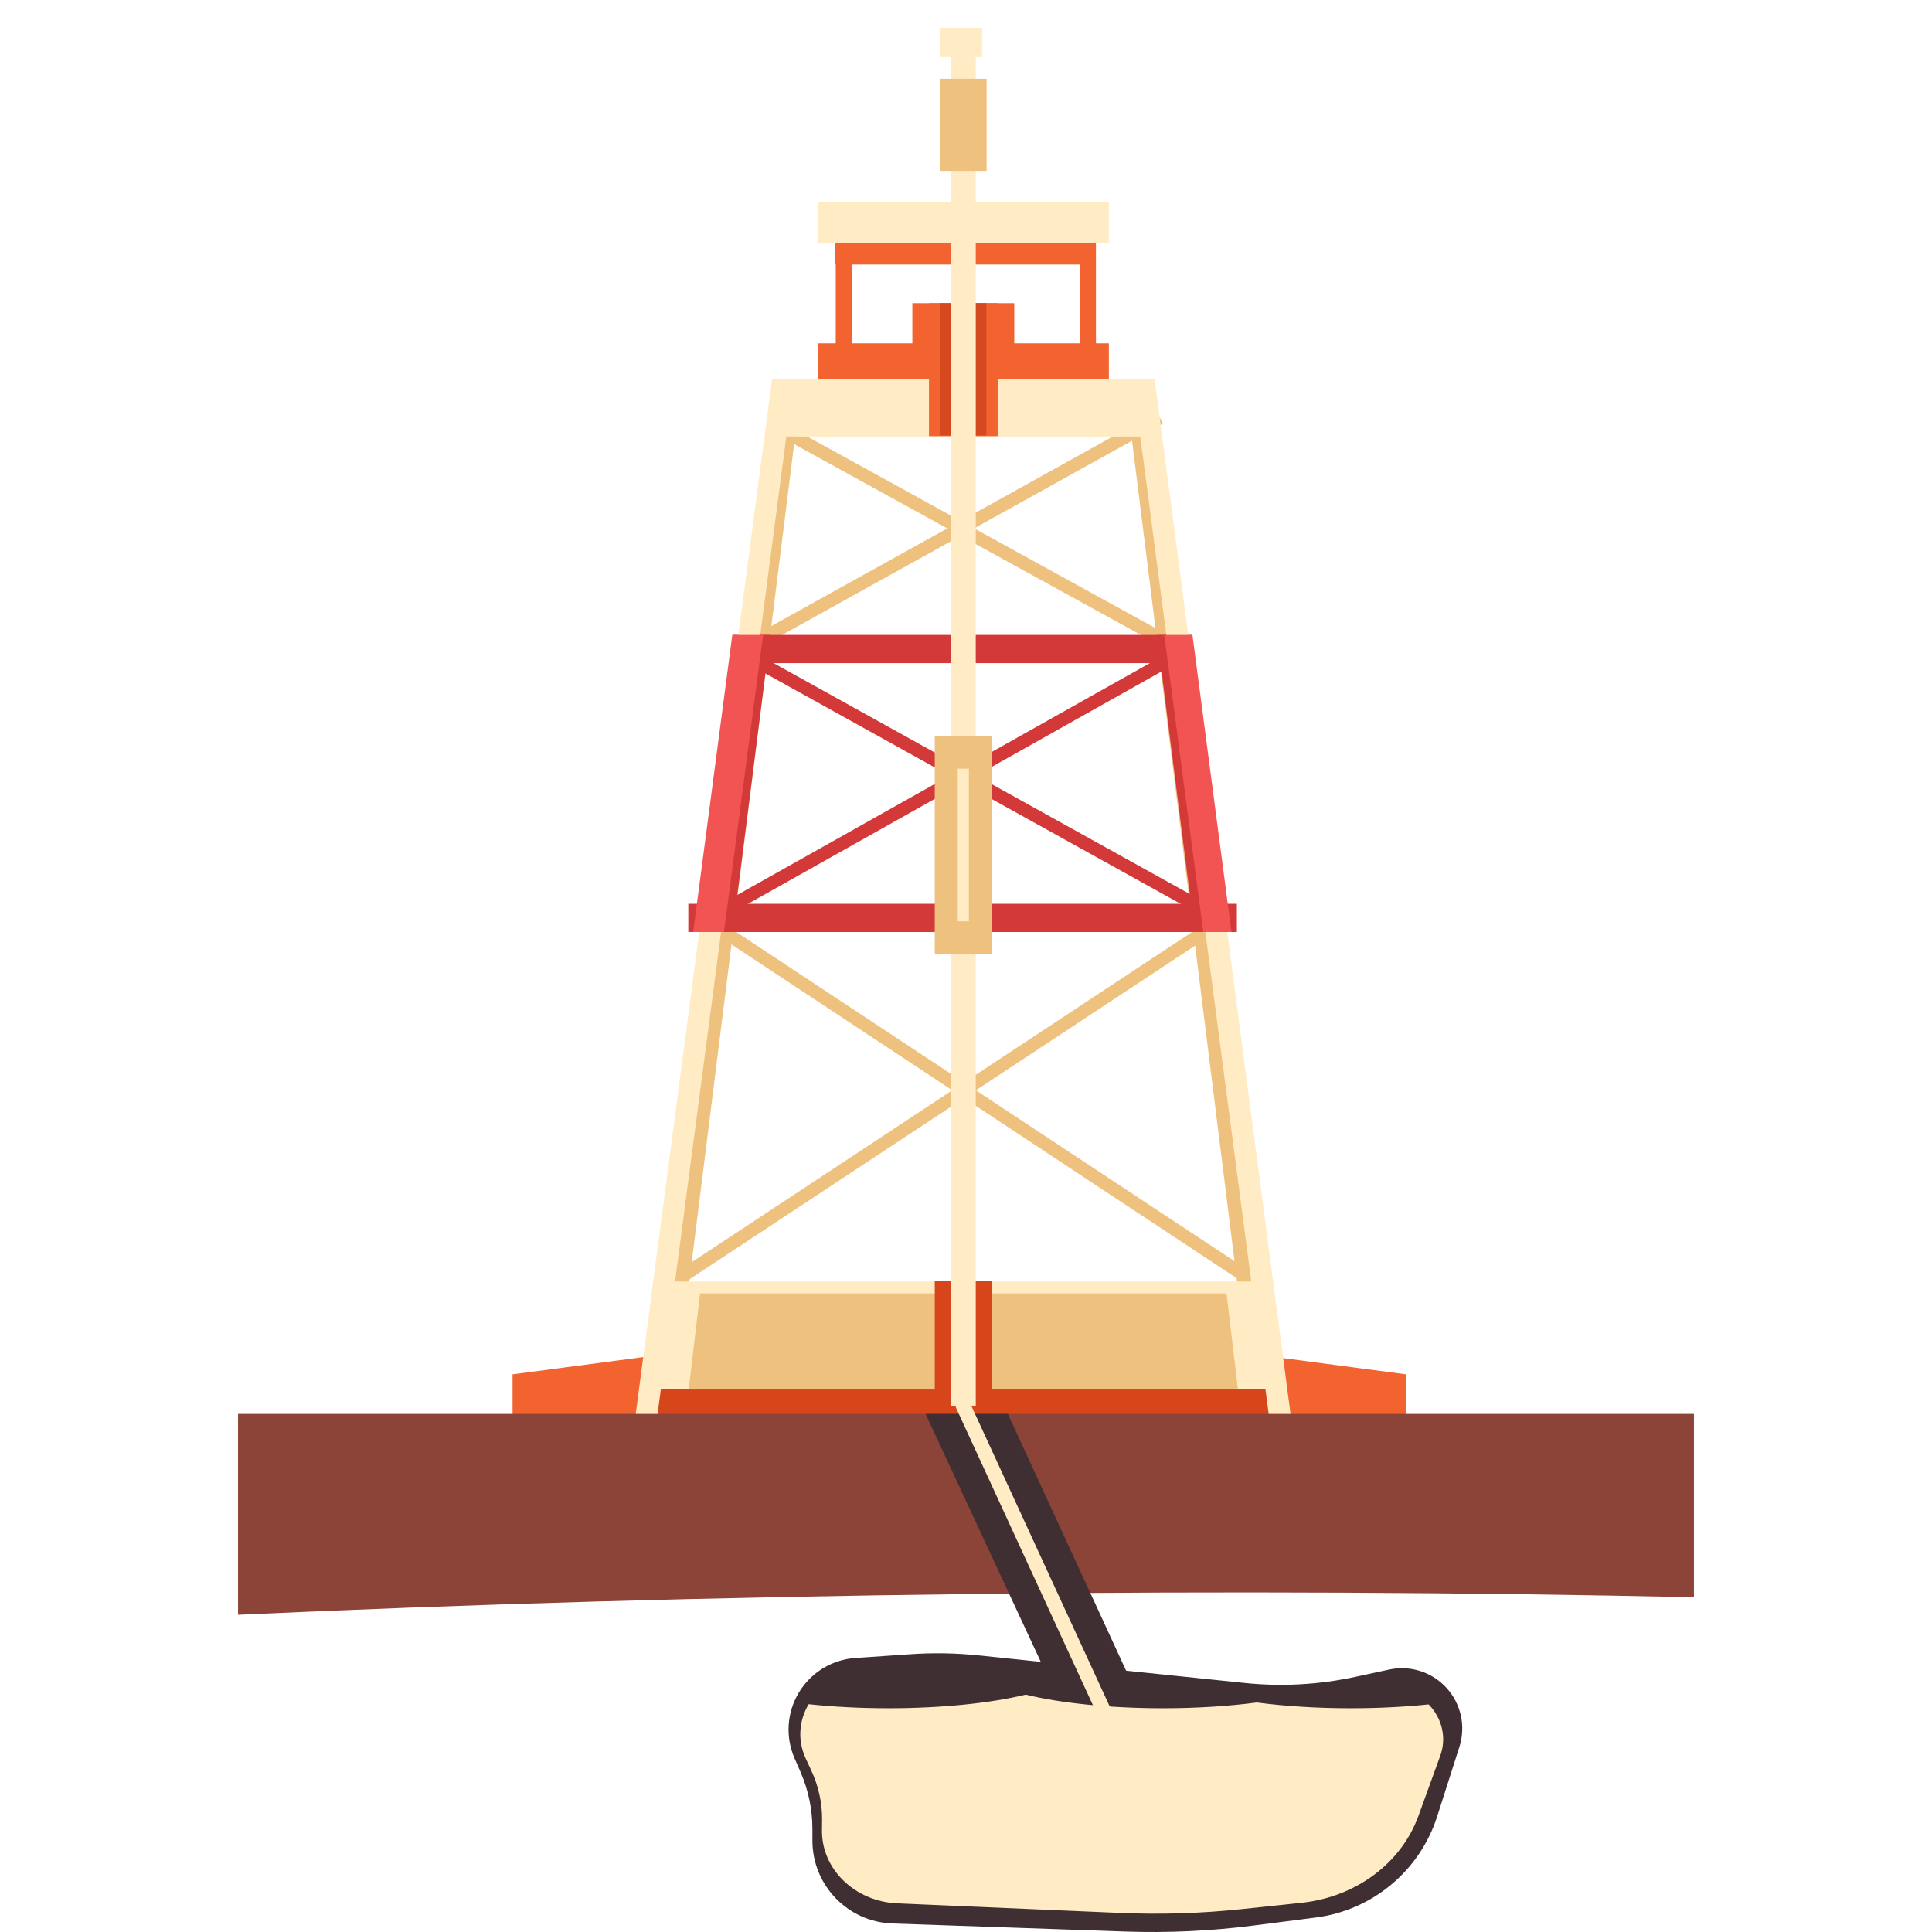 <?xml version="1.0" encoding="utf-8"?>
<!-- Generator: Adobe Illustrator 17.0.0, SVG Export Plug-In . SVG Version: 6.00 Build 0)  -->
<!DOCTYPE svg PUBLIC "-//W3C//DTD SVG 1.1//EN" "http://www.w3.org/Graphics/SVG/1.1/DTD/svg11.dtd">
<svg version="1.1" id="Layer_1" xmlns:x="http://ns.adobe.com/Extensibility/1.0/" xmlns:i="http://ns.adobe.com/AdobeIllustrator/10.0/" xmlns:graph="http://ns.adobe.com/Graphs/1.0/"
	 xmlns="http://www.w3.org/2000/svg" xmlns:xlink="http://www.w3.org/1999/xlink" x="0px" y="0px" width="140px" height="140px"
	 viewBox="0 0 140 140" enable-background="new 0 0 140 140" xml:space="preserve">
<g>
	<rect x="60.508" y="15.605" fill="#F26330" width="18.594" height="3.565"/>
	<rect x="78.238" y="16.47" fill="#F26330" width="1.179" height="11.706"/>
	<rect x="60.561" y="16.47" fill="#F26330" width="1.179" height="11.706"/>
	<g>
		<polygon fill="#EFC17F" points="92.156,112.996 81.671,29.04 57.939,29.04 47.455,112.786 45.974,112.581 56.629,27.469 
			82.981,27.469 93.636,112.791 		"/>
	</g>
	<g>
		
			<rect x="67.454" y="56.702" transform="matrix(-0.551 -0.835 0.835 -0.551 38.323 181.232)" fill="#EFC17F" width="0.943" height="47.205"/>
	</g>
	<g>
		
			<rect x="48.324" y="79.715" transform="matrix(-0.834 -0.551 0.551 -0.834 87.327 186.612)" fill="#EFC17F" width="46.752" height="0.942"/>
	</g>
	<g>
		
			<rect x="69.2" y="21.763" transform="matrix(-0.485 -0.874 0.874 -0.485 70.042 117.696)" fill="#EFC17F" width="0.943" height="32.93"/>
	</g>
	<g>
		
			<rect x="54.343" y="38.235" transform="matrix(-0.876 -0.482 0.482 -0.876 113.379 106.54)" fill="#EFC17F" width="32.064" height="0.943"/>
	</g>
	<g>
		
			<rect x="68.536" y="37.725" transform="matrix(-0.49 -0.872 0.872 -0.49 53.509 144.52)" fill="#D33939" width="0.943" height="37.78"/>
	</g>
	<g>
		
			<rect x="52.024" y="56.485" transform="matrix(-0.874 -0.485 0.485 -0.874 105.791 141.297)" fill="#D33939" width="38.319" height="0.943"/>
	</g>
	<rect x="40.834" y="100.414" fill="#D6461A" width="59.009" height="2.357"/>
	<polygon fill="#F26330" points="101.885,99.59 92.301,98.324 92.301,102.704 101.885,102.704 	"/>
	<polygon fill="#F26330" points="37.142,99.59 46.727,98.324 46.727,102.704 37.142,102.704 	"/>
	<rect x="53.118" y="46.009" fill="#D33939" width="33.27" height="2.043"/>
	<rect x="49.877" y="65.493" fill="#D33939" width="39.753" height="2.042"/>
	<rect x="66.113" y="21.969" fill="#F26330" width="7.385" height="7.031"/>
	<rect x="59.26" y="24.878" fill="#F26330" width="21.091" height="3.1"/>
	<rect x="47.301" y="92.861" fill="#FFECC5" width="45.009" height="7.794"/>
	<polygon fill="#EFC17F" points="88.88,93.725 50.731,93.725 49.903,100.69 89.708,100.69 	"/>
	<g>
		<polygon fill="#D33939" points="53.669,46.009 50.937,67.536 53.088,67.536 55.821,46.009 		"/>
		<polygon fill="#D33939" points="83.836,46.009 86.562,67.536 88.53,67.536 85.804,46.009 		"/>
	</g>
	<g>
		<polygon fill="#FFECC5" points="93.318,112.996 82.288,29.04 57.322,29.04 46.292,112.786 44.735,112.581 55.944,27.469 
			83.667,27.469 94.875,112.791 		"/>
	</g>
	<rect x="56.328" y="27.626" fill="#FFECC5" width="26.955" height="4.007"/>
	<rect x="59.26" y="14.637" fill="#FFECC5" width="21.091" height="2.988"/>
	<path fill="#8C4438" d="M70.462,115.507c18.395-0.215,36.014-0.122,52.288,0.235v-13.286H17.25v14.556
		C33.774,116.25,51.712,115.727,70.462,115.507z"/>
	<polygon fill="#3F2F33" points="73.033,102.456 67.068,102.456 77.843,125.638 82.682,123.409 	"/>
	<path fill="#3F2F33" d="M105.754,126.586c0.475-1.487,0.121-3.113-0.928-4.269c-1.049-1.155-2.634-1.664-4.16-1.335l-2.466,0.532
		c-2.633,0.568-5.34,0.717-8.019,0.439l-19.292-2c-1.619-0.168-3.25-0.196-4.873-0.086l-4.026,0.275
		c-1.687,0.115-3.213,1.043-4.092,2.489c-0.878,1.445-0.999,3.227-0.324,4.778l0.439,1.008c0.565,1.298,0.857,2.699,0.857,4.115
		v0.846c0,3.239,2.566,5.895,5.803,6.006l16.867,0.582c3.108,0.107,6.22-0.038,9.305-0.435l4.506-0.58
		c4.105-0.528,7.533-3.386,8.793-7.329L105.754,126.586z"/>
	
		<rect x="61.956" y="113.267" transform="matrix(-0.418 -0.908 0.908 -0.418 3.472 229.823)" fill="#FFECC5" width="26.743" height="1.066"/>
	<rect x="67.318" y="21.969" fill="#F26330" width="4.976" height="9.636"/>
	<rect x="68.137" y="21.969" fill="#D6481D" width="3.337" height="9.584"/>
	<rect x="67.736" y="92.833" fill="#D6461A" width="4.138" height="9.035"/>
	<rect x="68.903" y="3.742" fill="#FFECC5" width="1.804" height="98.126"/>
	<path fill="#FFECC5" d="M97.891,123.787c-2.483,0-4.809-0.152-6.816-0.419c-2.004,0.266-4.322,0.419-6.801,0.419
		c-3.923,0-7.458-0.38-9.95-0.988c-2.493,0.608-6.029,0.988-9.952,0.988c-2.064,0-4.019-0.106-5.773-0.294
		c-0.722,1.207-0.806,2.655-0.214,3.932l0.409,0.884c0.526,1.136,0.791,2.359,0.778,3.591l-0.009,0.736
		c-0.031,2.819,2.39,5.159,5.478,5.291l16.089,0.69c2.965,0.128,5.936,0.034,8.884-0.278l4.305-0.456
		c3.923-0.415,7.222-2.865,8.462-6.284l1.585-4.368c0.468-1.288,0.147-2.707-0.841-3.724
		C101.805,123.687,99.9,123.787,97.891,123.787z"/>
	<g>
		<polygon fill="#F25353" points="53.065,46.009 50.23,67.536 52.462,67.536 55.297,46.009 		"/>
		<polygon fill="#F25353" points="84.366,46.009 87.194,67.536 89.237,67.536 86.409,46.009 		"/>
	</g>
	<rect x="68.116" y="5.706" fill="#EFC17F" width="3.378" height="6.678"/>
	<rect x="67.736" y="53.355" fill="#EFC17F" width="4.138" height="15.752"/>
	<rect x="68.116" y="2.014" fill="#FFECC5" width="3.051" height="2.121"/>
	<rect x="69.402" y="55.699" fill="#FFECC5" width="0.807" height="11.064"/>
</g>
</svg>
